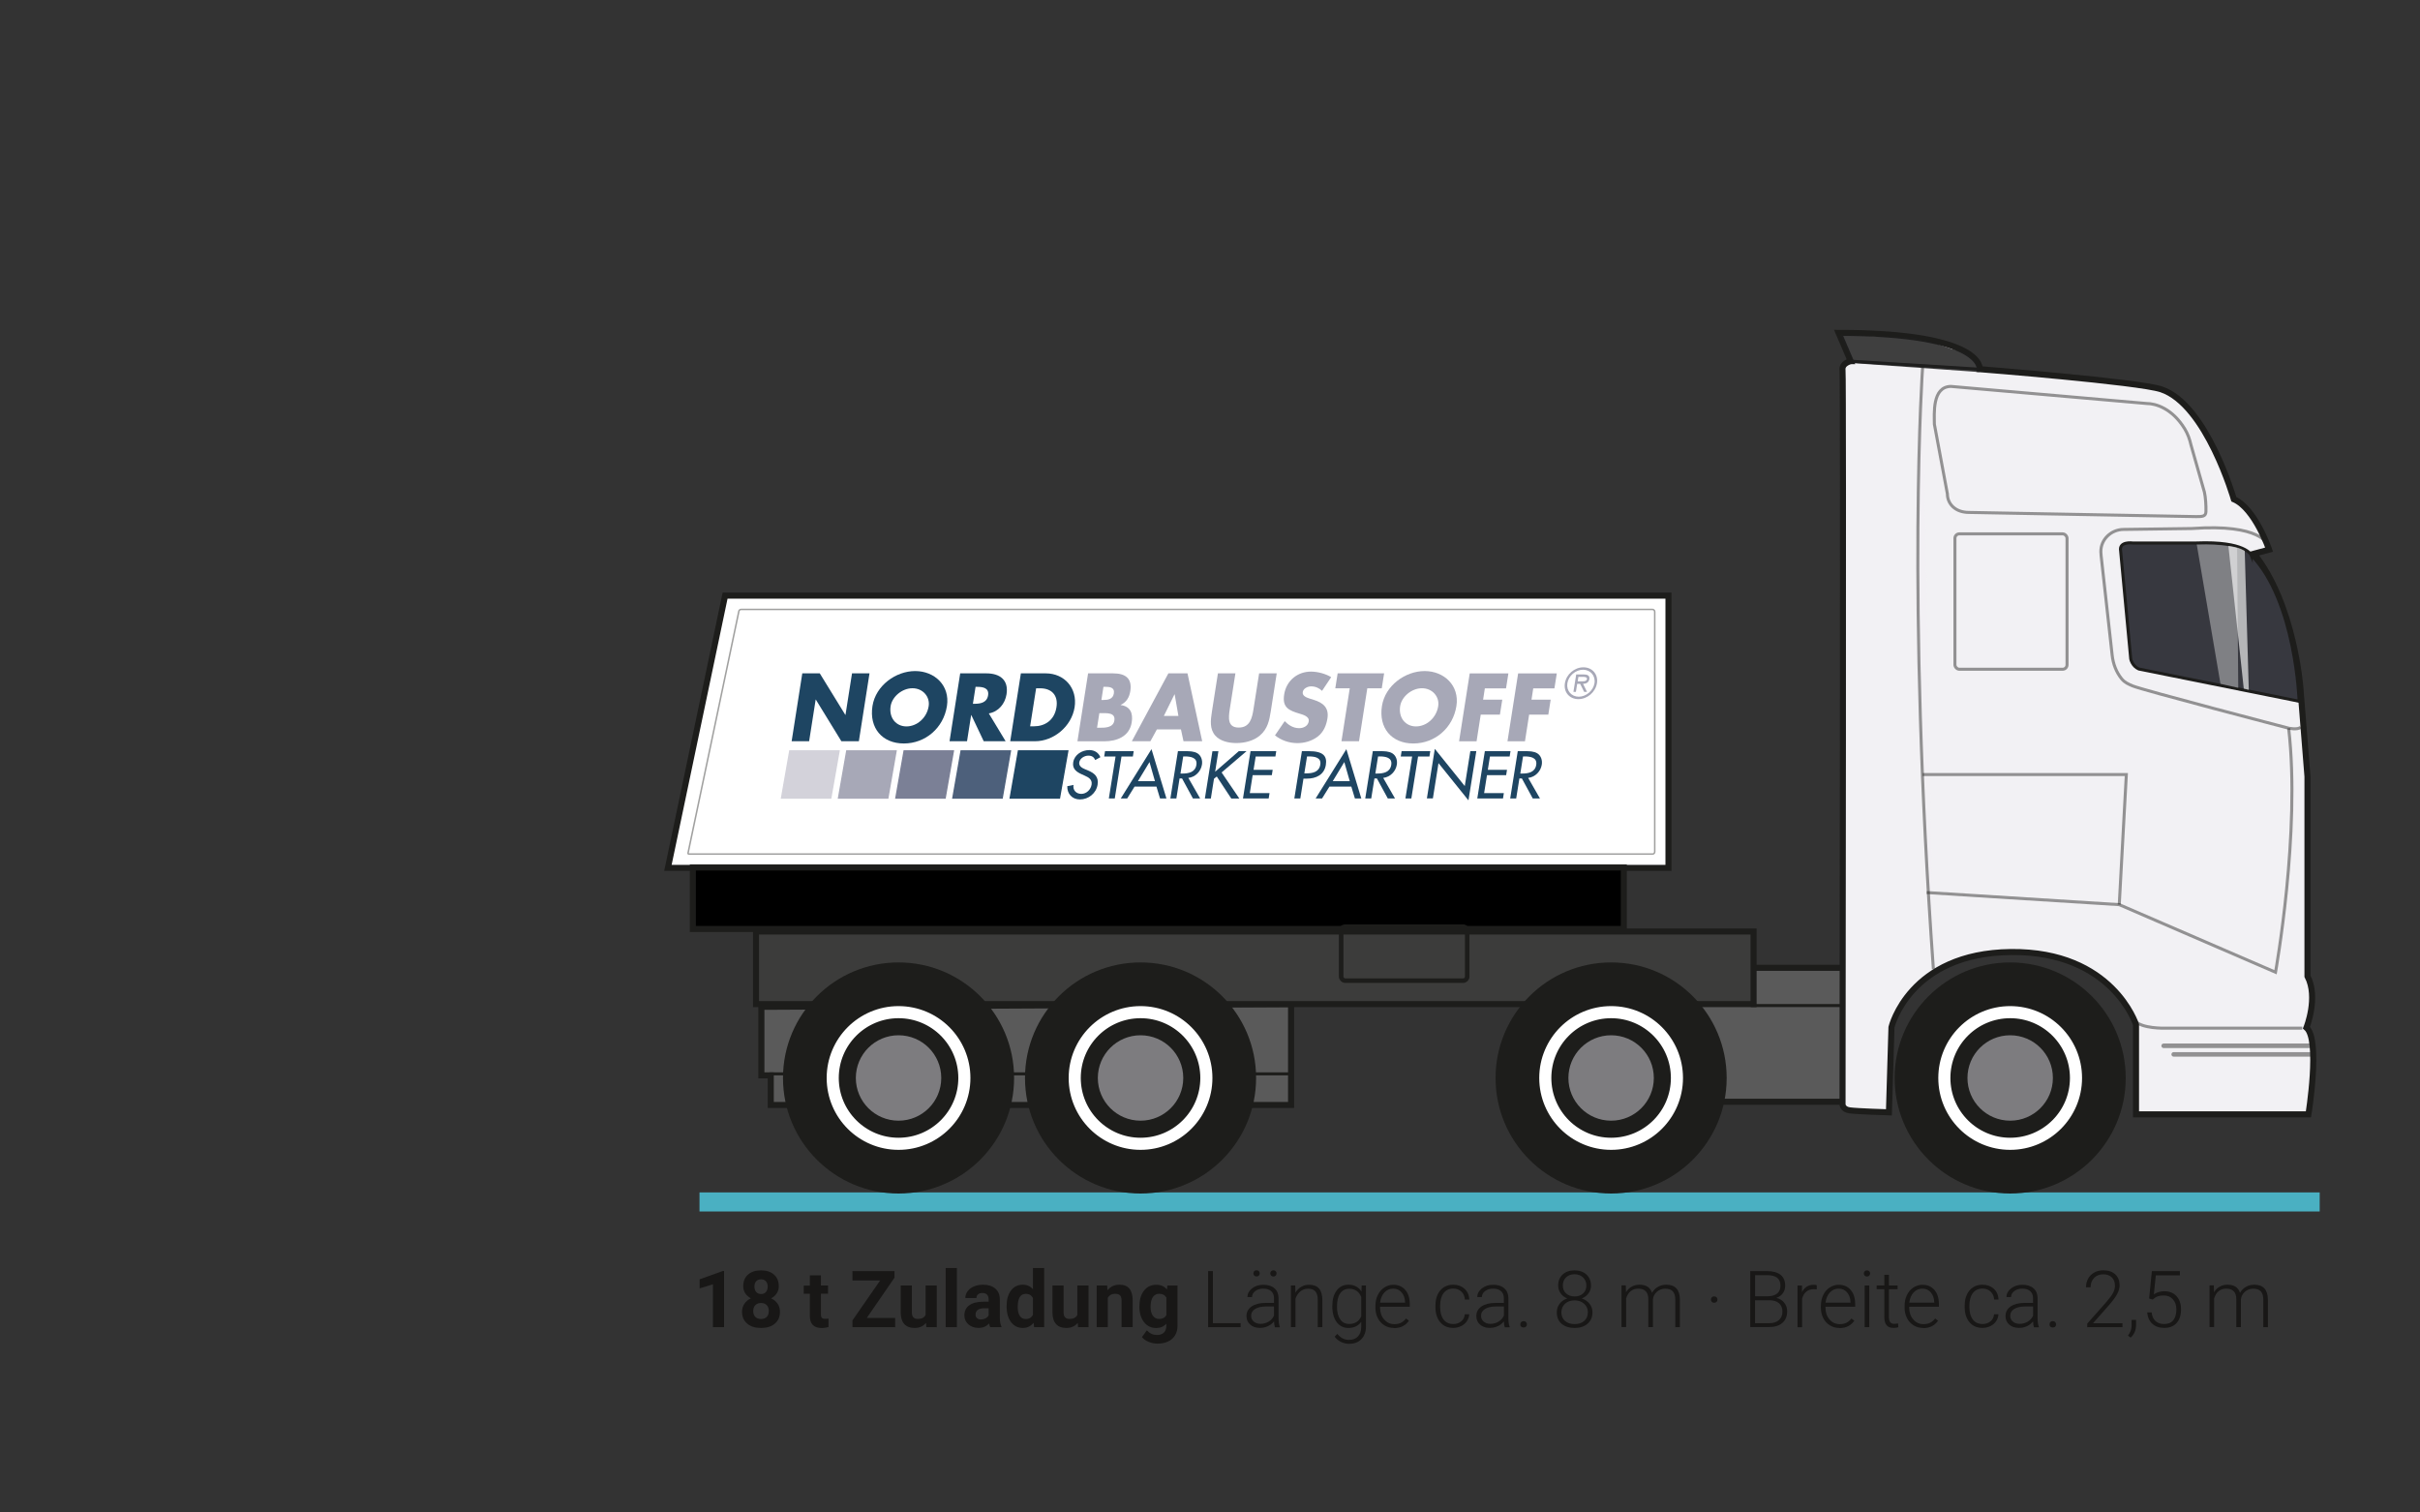 <?xml version="1.0" encoding="UTF-8"?>
<svg id="Ebene_1" xmlns="http://www.w3.org/2000/svg" width="400" height="250" version="1.1" viewBox="0 0 400 250">
  <rect x="0" y="0" width="400" height="250" fill="#333333" stroke="none"/>
  <!-- Generator: Adobe Illustrator 29.3.1, SVG Export Plug-In . SVG Version: 2.1.0 Build 151)  -->
  <defs>
    <style>
      .st0 {
        fill: #3c3c3b;
      }

      .st0, .st1, .st2, .st3, .st4, .st5, .st6, .st7, .st8, .st9, .st10, .st11, .st12 {
        stroke-miterlimit: 10;
      }

      .st0, .st1, .st2, .st3, .st5, .st6, .st7, .st8, .st9, .st10, .st11, .st12 {
        stroke: #1d1d1b;
      }

      .st1, .st2 {
        fill: #f2f1f4;
      }

      .st2, .st3, .st6, .st13, .st7, .st14, .st15 {
        isolation: isolate;
      }

      .st2, .st6, .st7 {
        opacity: .45;
      }

      .st2, .st7, .st9, .st12 {
        stroke-width: .5px;
      }

      .st16 {
        fill: #4d607b;
      }

      .st17 {
        stroke: #4ab0c2;
        stroke-width: 3.15px;
      }

      .st17, .st18, .st6, .st7, .st19, .st8, .st20, .st9, .st21, .st22 {
        fill: none;
      }

      .st3 {
        opacity: .42;
        stroke-width: .25px;
      }

      .st3, .st5, .st14, .st15 {
        fill: #fff;
      }

      .st4 {
        stroke: #fff;
        stroke-width: 2px;
      }

      .st4, .st23 {
        fill: #1d1d1b;
      }

      .st18 {
        stroke: #4d607b;
      }

      .st18, .st19, .st20, .st21, .st22 {
        stroke-miterlimit: 3.86;
        stroke-width: .24px;
      }

      .st6 {
        stroke-linecap: round;
      }

      .st6, .st8 {
        stroke-width: .75px;
      }

      .st13 {
        fill: #1e1e1e;
        opacity: .84;
      }

      .st19 {
        stroke: #1e4562;
      }

      .st24 {
        fill: #a7a8b7;
      }

      .st20 {
        stroke: #a7a8b7;
      }

      .st21 {
        stroke: #7b8096;
      }

      .st25 {
        fill: #1e4562;
      }

      .st26 {
        fill: #d3d2da;
      }

      .st27 {
        fill: #181716;
      }

      .st28 {
        fill: #7d7c7f;
      }

      .st10 {
        fill: #5a5a5a;
      }

      .st22 {
        stroke: #d3d2da;
      }

      .st29 {
        fill: #7b8096;
      }

      .st12 {
        fill: #37383f;
      }

      .st14 {
        opacity: .63;
      }

      .st15 {
        opacity: .36;
      }
    </style>
  </defs>
  <g>
    <g>
      <path class="st27" d="M119.68,219.37h-1.84v-7.09l-2.2.68v-1.5l3.84-1.38h.2v9.28Z"/>
      <path class="st27" d="M128.73,212.57c0,.45-.11.85-.34,1.2-.23.35-.53.63-.93.83.45.22.81.51,1.07.89.26.38.39.83.39,1.34,0,.82-.28,1.47-.84,1.95s-1.32.72-2.29.72-1.73-.24-2.29-.72-.85-1.13-.85-1.95c0-.51.13-.96.4-1.34.26-.38.62-.68,1.06-.89-.4-.21-.7-.49-.93-.83-.22-.35-.33-.75-.33-1.2,0-.79.26-1.42.79-1.89.53-.47,1.24-.7,2.15-.7s1.61.23,2.14.7.79,1.1.79,1.89ZM127.08,216.7c0-.4-.12-.73-.35-.97-.23-.24-.55-.36-.94-.36s-.7.12-.94.36c-.23.24-.35.56-.35.97s.11.71.34.96c.23.24.55.36.95.36s.71-.12.94-.35.34-.56.34-.97ZM126.89,212.66c0-.36-.1-.65-.29-.87s-.46-.33-.81-.33-.61.11-.8.32c-.19.21-.29.5-.29.88s.1.67.29.89c.19.22.46.34.81.34s.62-.11.81-.34.28-.52.28-.89Z"/>
      <path class="st27" d="M135.69,210.79v1.69h1.18v1.35h-1.18v3.44c0,.25.05.44.15.55s.28.17.56.17c.2,0,.38-.01.54-.04v1.39c-.36.11-.73.17-1.11.17-1.29,0-1.95-.65-1.97-1.95v-3.71h-1.01v-1.35h1.01v-1.69h1.84Z"/>
      <path class="st27" d="M143.29,217.84h4.67v1.53h-7.06v-1.12l4.58-6.6h-4.58v-1.55h6.95v1.09l-4.57,6.64Z"/>
      <path class="st27" d="M153.05,218.67c-.45.55-1.08.83-1.88.83-.74,0-1.3-.21-1.69-.64-.39-.42-.59-1.05-.6-1.87v-4.51h1.84v4.45c0,.72.33,1.08.98,1.08s1.05-.22,1.29-.65v-4.88h1.85v6.89h-1.73l-.05-.7Z"/>
      <path class="st27" d="M158.16,219.37h-1.85v-9.78h1.85v9.78Z"/>
      <path class="st27" d="M163.67,219.37c-.08-.17-.15-.37-.18-.62-.45.5-1.02.74-1.74.74-.67,0-1.23-.19-1.68-.58-.44-.39-.67-.88-.67-1.48,0-.73.27-1.29.81-1.68.54-.39,1.32-.59,2.35-.59h.85v-.39c0-.32-.08-.57-.25-.76-.16-.19-.42-.29-.77-.29-.31,0-.55.07-.73.22-.18.15-.26.35-.26.61h-1.84c0-.4.12-.77.37-1.11.25-.34.59-.61,1.04-.8s.96-.29,1.52-.29c.85,0,1.52.21,2.02.64.5.43.75,1.03.75,1.8v2.99c0,.65.1,1.15.27,1.48v.11h-1.86ZM162.15,218.09c.27,0,.52-.06.75-.18s.4-.28.51-.49v-1.18h-.69c-.92,0-1.41.32-1.47.96v.11c0,.23.07.42.24.57s.38.22.66.22Z"/>
      <path class="st27" d="M166.38,215.88c0-1.07.24-1.93.72-2.57.48-.64,1.14-.96,1.98-.96.67,0,1.22.25,1.66.75v-3.51h1.85v9.78h-1.66l-.09-.73c-.46.57-1.05.86-1.77.86-.81,0-1.46-.32-1.95-.96s-.74-1.53-.74-2.66ZM168.22,216.01c0,.65.11,1.14.34,1.49.22.34.55.52.98.52.57,0,.97-.24,1.2-.72v-2.72c-.23-.48-.63-.72-1.19-.72-.89,0-1.33.72-1.33,2.16Z"/>
      <path class="st27" d="M178.13,218.67c-.45.55-1.08.83-1.88.83-.74,0-1.3-.21-1.69-.64-.39-.42-.59-1.05-.6-1.87v-4.51h1.84v4.45c0,.72.33,1.08.98,1.08s1.05-.22,1.29-.65v-4.88h1.85v6.89h-1.73l-.05-.7Z"/>
      <path class="st27" d="M183,212.48l.06.79c.49-.62,1.15-.92,1.98-.92.73,0,1.27.21,1.63.64.36.43.54,1.07.55,1.92v4.45h-1.84v-4.4c0-.39-.08-.67-.25-.85-.17-.18-.45-.26-.85-.26-.52,0-.91.22-1.17.66v4.86h-1.84v-6.89h1.73Z"/>
      <path class="st27" d="M188.34,215.88c0-1.06.25-1.91.75-2.55s1.18-.97,2.03-.97c.76,0,1.34.26,1.76.78l.08-.65h1.67v6.66c0,.6-.14,1.13-.41,1.57-.27.45-.66.79-1.16,1.02s-1.08.35-1.74.35c-.5,0-1-.1-1.48-.3s-.84-.46-1.09-.78l.81-1.12c.46.51,1.01.77,1.67.77.49,0,.87-.13,1.14-.39s.41-.63.41-1.11v-.37c-.42.48-.98.72-1.67.72-.83,0-1.5-.32-2.01-.97-.51-.65-.77-1.5-.77-2.57v-.08ZM190.18,216.01c0,.62.12,1.11.38,1.47.25.35.59.53,1.03.53.56,0,.96-.21,1.2-.63v-2.9c-.25-.42-.64-.63-1.19-.63-.44,0-.79.18-1.04.54s-.38.9-.38,1.62Z"/>
    </g>
    <g>
      <path class="st27" d="M200.48,218.71h4.58v.66h-5.37v-9.27h.79v8.61Z"/>
      <path class="st27" d="M210.73,219.37c-.08-.22-.12-.54-.15-.96-.27.35-.61.62-1.02.8-.41.19-.85.28-1.31.28-.66,0-1.2-.18-1.61-.55-.41-.37-.61-.84-.61-1.4,0-.67.28-1.2.84-1.59.56-.39,1.33-.59,2.33-.59h1.38v-.78c0-.49-.15-.88-.46-1.16-.3-.28-.75-.42-1.33-.42-.53,0-.97.14-1.32.41-.35.27-.52.6-.52.98h-.76c0-.55.25-1.03.76-1.43.51-.4,1.13-.6,1.88-.6s1.37.19,1.82.58.67.92.68,1.61v3.26c0,.67.07,1.17.21,1.5v.08h-.82ZM208.33,218.82c.51,0,.96-.12,1.37-.37.4-.25.69-.57.88-.99v-1.51h-1.36c-.76,0-1.35.15-1.78.42s-.64.64-.64,1.11c0,.39.14.71.43.96.29.25.66.38,1.12.38ZM207.17,210.48c0-.14.05-.27.14-.37.09-.1.22-.15.38-.15s.29.05.39.15c.09.1.14.22.14.37s-.05.26-.14.36c-.1.1-.22.15-.39.15s-.29-.05-.38-.15c-.09-.1-.14-.22-.14-.36ZM209.96,210.49c0-.14.05-.27.14-.37s.22-.15.38-.15.29.05.38.15c.1.1.14.22.14.37s-.05.26-.14.36c-.09.1-.22.15-.38.15s-.29-.05-.38-.15c-.09-.1-.14-.22-.14-.36Z"/>
      <path class="st27" d="M214.09,212.48l.03,1.18c.26-.42.58-.75.97-.97.39-.22.81-.33,1.28-.33.74,0,1.29.21,1.65.62.36.42.54,1.04.55,1.87v4.52h-.76v-4.53c0-.62-.13-1.07-.39-1.38-.26-.3-.67-.45-1.23-.45-.47,0-.89.15-1.25.44-.36.29-.63.69-.81,1.19v4.72h-.76v-6.89h.73Z"/>
      <path class="st27" d="M220.22,215.86c0-1.08.24-1.93.72-2.56.48-.63,1.13-.95,1.95-.95.94,0,1.65.37,2.14,1.12l.04-.99h.71v6.75c0,.89-.25,1.59-.75,2.11-.5.52-1.17.78-2.02.78-.48,0-.94-.11-1.37-.32-.43-.21-.78-.5-1.03-.86l.43-.46c.54.66,1.18.99,1.92.99.64,0,1.13-.19,1.49-.56.36-.38.54-.9.55-1.56v-.87c-.49.68-1.2,1.02-2.13,1.02-.8,0-1.44-.32-1.92-.95-.48-.64-.73-1.5-.73-2.58v-.1ZM220.99,216c0,.88.18,1.57.53,2.08.35.51.85.76,1.49.76.94,0,1.6-.42,1.99-1.26v-3.2c-.18-.44-.43-.78-.77-1.01-.33-.23-.74-.35-1.21-.35-.64,0-1.14.25-1.5.75-.36.5-.53,1.25-.53,2.22Z"/>
      <path class="st27" d="M230.42,219.5c-.59,0-1.12-.14-1.59-.43-.47-.29-.84-.69-1.1-1.21-.26-.52-.39-1.09-.39-1.73v-.27c0-.66.13-1.26.39-1.79s.61-.95,1.07-1.25c.46-.3.96-.46,1.49-.46.84,0,1.5.29,1.99.86s.74,1.35.74,2.34v.43h-4.91v.15c0,.78.22,1.43.67,1.95.45.52,1.01.78,1.69.78.41,0,.77-.07,1.08-.22s.59-.39.85-.71l.48.36c-.56.81-1.37,1.22-2.44,1.22ZM230.28,213c-.57,0-1.06.21-1.45.63-.39.42-.63.98-.72,1.69h4.13v-.08c-.02-.66-.21-1.2-.57-1.62s-.82-.62-1.4-.62Z"/>
      <path class="st27" d="M240.2,218.85c.53,0,.97-.15,1.33-.45.36-.3.55-.69.58-1.16h.73c-.02.42-.15.8-.39,1.15-.24.35-.56.62-.96.81-.4.19-.83.29-1.29.29-.9,0-1.62-.31-2.15-.94s-.79-1.47-.79-2.53v-.23c0-.68.12-1.28.36-1.8.24-.52.58-.92,1.02-1.21.44-.28.96-.43,1.56-.43.76,0,1.38.23,1.87.67.49.45.75,1.04.79,1.78h-.73c-.03-.54-.23-.97-.58-1.31-.35-.33-.8-.5-1.34-.5-.69,0-1.22.25-1.6.75-.38.5-.57,1.19-.57,2.09v.22c0,.88.19,1.56.57,2.06s.92.74,1.61.74Z"/>
      <path class="st27" d="M248.72,219.37c-.08-.22-.13-.54-.15-.96-.27.35-.61.62-1.02.8-.41.19-.85.28-1.31.28-.66,0-1.2-.18-1.61-.55s-.61-.84-.61-1.4c0-.67.28-1.2.84-1.59s1.34-.59,2.33-.59h1.38v-.78c0-.49-.15-.88-.46-1.16-.3-.28-.75-.42-1.33-.42-.53,0-.97.14-1.32.41s-.52.6-.52.98h-.76c0-.55.25-1.03.76-1.43.51-.4,1.13-.6,1.88-.6s1.38.19,1.82.58.67.92.68,1.61v3.26c0,.67.07,1.17.21,1.5v.08h-.81ZM246.33,218.82c.51,0,.96-.12,1.37-.37.4-.25.69-.57.88-.99v-1.51h-1.36c-.76,0-1.35.15-1.78.42-.43.27-.64.64-.64,1.11,0,.39.14.71.43.96.29.25.66.38,1.12.38Z"/>
      <path class="st27" d="M251.29,218.91c0-.15.05-.28.14-.38.1-.1.23-.16.4-.16s.3.05.4.16c.1.1.15.23.15.38s-.05.27-.15.37c-.1.1-.23.14-.4.14s-.3-.05-.4-.14c-.1-.09-.14-.22-.14-.37Z"/>
      <path class="st27" d="M262.98,212.49c0,.48-.14.91-.42,1.29s-.65.66-1.11.84c.54.18.96.48,1.29.88.32.41.48.88.48,1.41,0,.79-.27,1.42-.81,1.89-.54.46-1.25.7-2.14.7s-1.61-.23-2.15-.69c-.54-.46-.8-1.09-.8-1.89,0-.53.15-1,.46-1.41.31-.41.73-.71,1.27-.89-.46-.18-.82-.46-1.09-.84s-.41-.81-.41-1.29c0-.77.25-1.38.74-1.83.5-.45,1.15-.68,1.96-.68s1.47.23,1.97.69c.5.46.75,1.07.75,1.83ZM262.46,216.92c0-.58-.21-1.05-.62-1.42-.41-.37-.94-.56-1.58-.56s-1.17.18-1.57.55-.61.84-.61,1.43.2,1.06.59,1.41c.39.35.93.53,1.6.53s1.19-.17,1.58-.52c.4-.35.6-.82.6-1.41ZM262.21,212.48c0-.53-.18-.97-.55-1.33-.37-.35-.83-.53-1.4-.53s-1.04.17-1.4.51-.54.79-.54,1.35.18.98.54,1.31.83.5,1.41.5,1.04-.17,1.4-.5c.36-.33.54-.77.54-1.31Z"/>
      <path class="st27" d="M268.73,212.48l.03,1.12c.25-.42.57-.73.96-.94s.81-.31,1.27-.31c1.09,0,1.78.45,2.07,1.34.25-.43.58-.76.99-.99.41-.23.87-.35,1.36-.35,1.48,0,2.23.81,2.26,2.42v4.6h-.76v-4.54c0-.62-.14-1.07-.4-1.37-.26-.3-.69-.45-1.28-.45-.55,0-1.01.19-1.39.53-.38.35-.59.77-.63,1.26v4.56h-.76v-4.6c0-.59-.14-1.03-.42-1.32-.27-.29-.69-.44-1.26-.44-.48,0-.89.14-1.23.41-.34.27-.6.68-.76,1.22v4.72h-.76v-6.89h.73Z"/>
      <path class="st27" d="M282.8,214.81c0-.15.05-.27.14-.38.09-.1.22-.15.39-.15s.3.05.4.15c.1.1.15.23.15.38s-.05.27-.15.37c-.1.1-.23.15-.4.15s-.3-.05-.39-.15c-.09-.1-.14-.22-.14-.37Z"/>
      <path class="st27" d="M289.3,219.37v-9.27h2.74c.99,0,1.75.21,2.26.61.51.41.77,1.01.77,1.81,0,.48-.13.9-.39,1.25-.26.35-.62.61-1.07.76.54.12.97.38,1.3.79.33.41.49.89.49,1.42,0,.82-.26,1.46-.79,1.92s-1.26.69-2.21.69h-3.1ZM290.09,214.26h2.14c.65-.01,1.16-.17,1.52-.46.36-.3.54-.73.54-1.29,0-.59-.19-1.03-.56-1.32-.37-.28-.93-.42-1.68-.42h-1.95v3.49ZM290.09,214.92v3.79h2.35c.67,0,1.2-.17,1.59-.51.39-.34.59-.81.59-1.42,0-.57-.19-1.02-.56-1.36-.38-.33-.89-.5-1.56-.5h-2.41Z"/>
      <path class="st27" d="M300.3,213.13c-.16-.03-.33-.04-.52-.04-.48,0-.88.13-1.21.4-.33.27-.56.65-.7,1.16v4.73h-.76v-6.89h.74v1.09c.42-.82,1.06-1.22,1.95-1.22.21,0,.38.03.5.08l-.02.69Z"/>
      <path class="st27" d="M304.05,219.5c-.59,0-1.12-.14-1.59-.43-.47-.29-.84-.69-1.1-1.21-.26-.52-.39-1.09-.39-1.73v-.27c0-.66.13-1.26.38-1.79s.61-.95,1.07-1.25c.46-.3.96-.46,1.49-.46.84,0,1.5.29,1.99.86s.74,1.35.74,2.34v.43h-4.91v.15c0,.78.22,1.43.67,1.95.45.52,1.01.78,1.69.78.41,0,.77-.07,1.08-.22.31-.15.6-.39.85-.71l.48.36c-.56.81-1.37,1.22-2.44,1.22ZM303.91,213c-.57,0-1.06.21-1.45.63-.39.42-.63.98-.72,1.69h4.13v-.08c-.02-.66-.21-1.2-.57-1.62s-.82-.62-1.4-.62Z"/>
      <path class="st27" d="M308.07,210.49c0-.14.05-.26.14-.36.09-.1.22-.15.38-.15s.29.05.38.15c.1.1.14.22.14.36s-.05.26-.14.36-.22.15-.38.15-.29-.05-.38-.15c-.09-.1-.14-.22-.14-.36ZM308.97,219.37h-.76v-6.89h.76v6.89Z"/>
      <path class="st27" d="M312.22,210.72v1.76h1.43v.62h-1.43v4.59c0,.38.07.67.21.85.14.19.37.28.69.28.13,0,.33-.02.62-.06l.03.62c-.2.07-.47.11-.81.11-.52,0-.9-.15-1.14-.46-.24-.3-.36-.75-.36-1.34v-4.6h-1.27v-.62h1.27v-1.76h.76Z"/>
      <path class="st27" d="M317.89,219.5c-.59,0-1.12-.14-1.59-.43-.47-.29-.84-.69-1.1-1.21-.26-.52-.39-1.09-.39-1.73v-.27c0-.66.13-1.26.38-1.79s.61-.95,1.07-1.25c.46-.3.96-.46,1.49-.46.84,0,1.5.29,1.99.86s.74,1.35.74,2.34v.43h-4.91v.15c0,.78.22,1.43.67,1.95.45.52,1.01.78,1.69.78.41,0,.77-.07,1.08-.22.31-.15.6-.39.85-.71l.48.36c-.56.81-1.37,1.22-2.44,1.22ZM317.75,213c-.57,0-1.06.21-1.45.63-.39.42-.63.98-.72,1.69h4.13v-.08c-.02-.66-.21-1.2-.57-1.62s-.82-.62-1.4-.62Z"/>
      <path class="st27" d="M327.68,218.85c.53,0,.97-.15,1.33-.45.36-.3.55-.69.58-1.16h.73c-.02.42-.15.8-.39,1.15-.24.35-.56.62-.96.81-.4.19-.83.29-1.29.29-.9,0-1.62-.31-2.15-.94s-.79-1.47-.79-2.53v-.23c0-.68.12-1.28.36-1.8.24-.52.58-.92,1.02-1.21s.96-.43,1.56-.43c.76,0,1.38.23,1.87.67.49.45.75,1.04.79,1.78h-.73c-.03-.54-.23-.97-.58-1.31-.35-.33-.8-.5-1.34-.5-.69,0-1.22.25-1.6.75-.38.5-.57,1.19-.57,2.09v.22c0,.88.19,1.56.57,2.06s.92.74,1.61.74Z"/>
      <path class="st27" d="M336.19,219.37c-.08-.22-.13-.54-.15-.96-.27.35-.61.62-1.02.8-.41.19-.85.28-1.31.28-.66,0-1.2-.18-1.61-.55-.41-.37-.61-.84-.61-1.4,0-.67.28-1.2.84-1.59.56-.39,1.34-.59,2.33-.59h1.38v-.78c0-.49-.15-.88-.46-1.16s-.75-.42-1.33-.42c-.53,0-.97.14-1.32.41s-.52.6-.52.98h-.76c0-.55.25-1.03.76-1.43.51-.4,1.14-.6,1.88-.6s1.37.19,1.82.58.67.92.68,1.61v3.26c0,.67.07,1.17.21,1.5v.08h-.81ZM333.8,218.82c.51,0,.96-.12,1.37-.37s.69-.57.88-.99v-1.51h-1.36c-.76,0-1.35.15-1.78.42s-.64.64-.64,1.11c0,.39.14.71.43.96.29.25.66.38,1.12.38Z"/>
      <path class="st27" d="M338.76,218.91c0-.15.05-.28.14-.38.1-.1.23-.16.4-.16s.3.05.4.16c.1.1.15.23.15.38s-.05.27-.15.37c-.1.1-.23.14-.4.14s-.3-.05-.4-.14c-.1-.09-.14-.22-.14-.37Z"/>
      <path class="st27" d="M350.8,219.37h-5.8v-.59l3.18-3.6c.53-.61.89-1.11,1.1-1.5.2-.39.3-.78.3-1.15,0-.58-.17-1.05-.52-1.39s-.82-.51-1.42-.51-1.13.2-1.51.6c-.38.4-.58.92-.58,1.55h-.76c0-.52.12-1,.35-1.43.24-.43.57-.76,1.01-1.01s.93-.37,1.49-.37c.85,0,1.51.22,1.99.67s.72,1.05.72,1.82c0,.43-.13.91-.4,1.42-.27.51-.74,1.15-1.42,1.92l-2.58,2.92h4.87v.64Z"/>
      <path class="st27" d="M352.18,221.1l-.45-.33c.39-.52.59-1.05.6-1.61v-.99h.74v.79c0,.88-.3,1.59-.89,2.13Z"/>
      <path class="st27" d="M355.23,214.62l.45-4.52h4.63v.71h-3.98l-.32,3.13c.5-.34,1.08-.51,1.74-.51.84,0,1.5.27,2,.81.5.54.75,1.27.75,2.17,0,.98-.24,1.73-.73,2.27-.48.54-1.17.81-2.04.81-.81,0-1.46-.22-1.96-.67-.5-.45-.79-1.08-.86-1.89h.73c.07.63.29,1.11.64,1.43.36.33.84.49,1.44.49.66,0,1.16-.21,1.5-.63.34-.42.51-1.02.51-1.79,0-.68-.19-1.23-.57-1.66-.38-.43-.89-.64-1.55-.64-.36,0-.67.05-.94.14-.27.09-.55.27-.85.53l-.6-.17Z"/>
      <path class="st27" d="M365.92,212.48l.03,1.12c.25-.42.57-.73.96-.94s.81-.31,1.27-.31c1.09,0,1.78.45,2.07,1.34.25-.43.58-.76.99-.99.41-.23.87-.35,1.36-.35,1.48,0,2.23.81,2.26,2.42v4.6h-.76v-4.54c0-.62-.14-1.07-.4-1.37-.26-.3-.69-.45-1.28-.45-.55,0-1.01.19-1.39.53-.38.35-.59.77-.63,1.26v4.56h-.76v-4.6c0-.59-.14-1.03-.42-1.32-.27-.29-.69-.44-1.26-.44-.48,0-.89.14-1.23.41-.34.27-.6.68-.76,1.22v4.72h-.76v-6.89h.73Z"/>
    </g>
  </g>
  <line class="st17" x1="115.62" y1="198.67" x2="383.42" y2="198.67"/>
  <g id="_x31_8t">
    <polygon class="st10" points="125.85 166.42 125.85 177.75 127.4 177.75 127.4 182.64 213.4 182.64 213.4 165.97 125.85 166.42"/>
    <line class="st9" x1="127.18" y1="177.5" x2="213.4" y2="177.5"/>
    <rect class="st10" x="278.29" y="159.97" width="30.67" height="22.14"/>
    <rect class="st0" x="124.96" y="153.97" width="164.89" height="12"/>
    <g>
      <circle class="st23" cx="332.26" cy="178.18" r="19.1"/>
      <circle class="st4" cx="332.26" cy="178.18" r="10.88"/>
      <circle class="st28" cx="332.26" cy="178.18" r="7.06"/>
    </g>
    <g>
      <circle class="st23" cx="188.52" cy="178.18" r="19.1"/>
      <circle class="st4" cx="188.52" cy="178.18" r="10.88"/>
      <circle class="st28" cx="188.52" cy="178.18" r="7.06"/>
    </g>
    <g>
      <circle class="st23" cx="148.52" cy="178.18" r="19.1"/>
      <circle class="st4" cx="148.52" cy="178.18" r="10.88"/>
      <circle class="st28" cx="148.52" cy="178.18" r="7.06"/>
    </g>
    <g>
      <circle class="st23" cx="266.3" cy="178.18" r="19.1"/>
      <circle class="st4" cx="266.3" cy="178.18" r="10.88"/>
      <circle class="st28" cx="266.3" cy="178.18" r="7.06"/>
    </g>
    <g>
      <path class="st1" d="M305.88,59.7s-1.5.33-1.33,1.5,0,121.33,0,121.33c0,0,0,.83,1.17,1s6.5.33,6.5.33l.42-14.08s2.92-12.25,19.75-12.42,20.67,12,20.67,12v14.83h28.5s2-12.33-.33-14.33c0,0,2-5,.17-8.5v-33l-1.17-14.67s-1-13.83-7.67-22.17l2.5-.67s-2.33-6.83-5.83-8.33c0,0-4.5-15.67-12-18.17-3.79-1.26-30-3.33-30-3.33,0,0,.83-6-23.33-6l2,4.67h-.02Z"/>
      <path class="st7" d="M363,85.39l-37.54-.69c-2.3,0-3.58-1.44-3.58-3.08l-2.15-11.51c0-1.65-.41-6.2,2.73-6.24l32.42,2.83c1.36,0,4.13.75,6.23,4.18.5.82.83,1.74,1.04,2.68l2.22,7.8c.2.89.27,2.26.25,3.17-.01.85-.59.86-1.63.86h0Z"/>
      <rect class="st7" x="323.13" y="88.24" width="18.53" height="22.38" rx=".73" ry=".73"/>
      <path class="st12" d="M372.1,91.75s-.92-2.33-9.08-2h-10.5s-2.33-.33-2,1.33l1.67,17.83s.21,1.17,1.33,1.67l26.5,5.33s-.5-16.5-7.92-24.17h0Z"/>
      <line class="st9" x1="305.88" y1="59.7" x2="327.21" y2="61.03"/>
      <path class="st2" d="M317.79,60.64s-2.67,37.56,1.78,99.56"/>
      <path class="st7" d="M374.79,90.03s-1-3.5-12.5-2.67l-11.32.15c-2.04.03-3.76,1.67-3.72,3.71,0,.19.02.39.04.6l1.83,16.5c.16,1.4.66,2.76,1.55,3.86.52.65,1.12.88,1.79,1.18,1.53.67,25.83,7,25.83,7,0,0,1.5.33,2-.17"/>
      <path class="st7" d="M318.46,147.53l31.83,2,25.83,11.17s4.17-23.17,2.17-40.33"/>
      <polyline class="st7" points="317.79 128.03 351.46 128.03 350.29 149.53"/>
      <path class="st15" d="M363.1,90l3.92,23.03,2.94.67-.19-23.11s-2.08-.75-6.67-.58h0Z"/>
      <path class="st14" d="M368.33,90.24l2.54,23.58.83.21-.67-22.96s-.75-.62-2.71-.83h.01Z"/>
      <path class="st13" d="M304.13,55.31l2.31,4.72,20.72,1.47s-.33-3.11-4.58-3.81c0,0-5.03-1.86-6.56-1.89s-11.89-.5-11.89-.5h0Z"/>
      <path class="st7" d="M380.54,169.95h-22.75s-3.75.08-4.83-1.17"/>
      <line class="st6" x1="357.63" y1="172.86" x2="381.88" y2="172.86"/>
      <line class="st6" x1="359.29" y1="174.28" x2="382.17" y2="174.28"/>
    </g>
    <g>
      <polygon class="st5" points="275.78 143.45 110.4 143.45 119.85 98.45 275.78 98.45 275.78 143.45"/>
      <path class="st3" d="M273.12,141.17H113.97c-.21,0-.24.02-.24-.19l8.38-39.86c0-.21.17-.39.39-.39h150.62c.21,0,.39.17.39.39v39.67c0,.21-.17.39-.39.39h0Z"/>
    </g>
    <rect class="st11" x="114.52" y="143.39" width="153.88" height="10.16"/>
    <line class="st9" x1="289.39" y1="166.21" x2="304.6" y2="166.21"/>
    <rect class="st8" x="221.68" y="153.17" width="20.83" height="8.92" rx=".66" ry=".66"/>
    <g>
      <g>
        <g>
          <path class="st25" d="M132.61,111.3h2.89l4.22,6.86h.03l1.08-6.86h2.89l-1.76,11.22h-2.89l-4.22-6.88h-.03l-1.08,6.88h-2.89l1.76-11.22Z"/>
          <path class="st25" d="M156.52,116.7c-.57,3.63-3.56,6.19-7.13,6.19s-5.75-2.56-5.18-6.19c.53-3.39,3.86-5.78,7.06-5.78s5.78,2.38,5.25,5.78ZM147.21,116.72c-.3,1.93.89,3.35,2.62,3.35s3.37-1.41,3.67-3.35c.24-1.55-.95-2.96-2.68-2.96s-3.37,1.41-3.61,2.96Z"/>
          <path class="st25" d="M166.2,122.52h-3.6l-2.05-4.32h-.03l-.68,4.32h-2.89l1.76-11.22h4.33c2.2,0,3.7,1.06,3.33,3.45-.24,1.55-1.31,2.89-2.93,3.17l2.78,4.6s-.02,0-.02,0ZM160.81,116.33h.28c.95,0,2.04-.18,2.23-1.4s-.84-1.4-1.79-1.4h-.28l-.44,2.8Z"/>
          <path class="st25" d="M168.75,111.3h4.1c3.1,0,5.27,2.46,4.77,5.61-.5,3.16-3.45,5.61-6.54,5.61h-4.1l1.76-11.22h0ZM170.27,120.05h.65c1.73,0,3.35-.95,3.7-3.14.32-2.01-.82-3.14-2.68-3.14h-.68l-.99,6.28Z"/>
        </g>
        <g>
          <path class="st24" d="M178.09,122.52l1.76-11.22h4.13c1.98,0,3.18.77,2.85,2.92-.16,1.01-.61,1.83-1.59,2.29v.03c1.56.21,2.07,1.3,1.82,2.86-.37,2.35-2.48,3.13-4.52,3.13h-4.46,0ZM181.33,120.29h.37c.86,0,2.3.04,2.49-1.19.21-1.35-1.24-1.22-2.19-1.22h-.29l-.38,2.41ZM182.05,115.7h.32c.77,0,1.59-.13,1.74-1.09.16-1.03-.73-1.09-1.51-1.09h-.21l-.34,2.17h0Z"/>
          <path class="st24" d="M191.22,120.57l-1.07,1.95h-3.07l6.04-11.22h3.16l2.43,11.22h-3.09l-.42-1.95h-3.99.01ZM194.16,114.77h-.03l-1.76,3.57h2.41l-.62-3.57h0Z"/>
          <path class="st24" d="M211.03,111.3l-.99,6.31c-.23,1.44-.51,2.87-1.79,3.96-1.08.92-2.59,1.25-3.89,1.25s-2.71-.33-3.5-1.25c-.94-1.09-.77-2.51-.54-3.96l.99-6.31h2.89l-.93,5.91c-.23,1.46-.38,3.05,1.48,3.05s2.21-1.59,2.44-3.05l.93-5.91h2.91,0Z"/>
          <path class="st24" d="M218.52,114.19c-.46-.45-1.09-.74-1.8-.74-.53,0-1.29.31-1.39.94-.1.65.64.91,1.12,1.07l.7.22c1.48.46,2.55,1.25,2.26,3.07-.18,1.12-.62,2.26-1.63,3.02-.99.74-2.2,1.06-3.33,1.06-1.4,0-2.7-.48-3.71-1.28l1.61-2.35c.62.64,1.4,1.16,2.39,1.16.68,0,1.46-.34,1.58-1.13.13-.82-.96-1.1-1.55-1.28-1.73-.52-2.86-1-2.51-3.17.36-2.28,2.2-3.77,4.43-3.77,1.12,0,2.44.36,3.34.92l-1.51,2.26h0Z"/>
          <path class="st24" d="M224.62,122.52h-2.89l1.37-8.75h-2.39l.39-2.47h7.68l-.39,2.47h-2.39l-1.37,8.75h0Z"/>
          <path class="st24" d="M240.73,116.7c-.57,3.63-3.55,6.19-7.13,6.19s-5.75-2.56-5.18-6.19c.53-3.39,3.86-5.78,7.06-5.78s5.78,2.38,5.25,5.78ZM231.43,116.72c-.3,1.93.89,3.35,2.62,3.35s3.37-1.41,3.67-3.35c.24-1.55-.95-2.96-2.68-2.96s-3.37,1.41-3.61,2.96Z"/>
          <path class="st24" d="M245.43,113.77l-.29,1.88h3.17l-.39,2.47h-3.17l-.69,4.41h-2.89l1.76-11.22h6.39l-.39,2.47h-3.5Z"/>
          <path class="st24" d="M253.43,113.77l-.29,1.88h3.17l-.39,2.47h-3.17l-.69,4.41h-2.89l1.76-11.22h6.39l-.39,2.47h-3.5Z"/>
        </g>
        <g>
          <path class="st25" d="M181.04,125.64c-.22-.49-.55-.74-1.15-.74-.63,0-1.39.43-1.5,1.11-.1.61.46.93.92,1.12l.53.22c1.05.44,1.79,1.05,1.58,2.35-.23,1.42-1.5,2.44-2.92,2.44-1.28,0-2.13-.93-2.09-2.19l1.03-.21c-.15.86.44,1.48,1.29,1.48s1.57-.71,1.7-1.53c.13-.84-.49-1.2-1.13-1.48l-.51-.23c-.84-.38-1.58-.89-1.4-1.98.2-1.27,1.46-2.02,2.65-2.02.88,0,1.54.43,1.84,1.18l-.86.47h.02Z"/>
          <path class="st25" d="M184.27,131.98h-.99l1.11-6.93h-1.88l.14-.89h4.74l-.14.89h-1.88l-1.11,6.93h.01Z"/>
          <path class="st25" d="M187.53,130.02l-1.22,1.96h-1.06l5.08-8.15,2.47,8.15h-1.06l-.59-1.96h-3.63,0ZM190,125.96l-1.91,3.16h2.81s-.9-3.16-.9-3.16Z"/>
          <path class="st25" d="M198.38,131.98h-1.2l-1.8-3.31h-.41l-.53,3.31h-.99l1.25-7.82h1.2c.7,0,1.46.01,2.03.36.6.38.86,1.12.74,1.87-.18,1.12-1.08,2.05-2.25,2.19l1.95,3.4h.01ZM195.11,127.86h.31c1.01,0,2.13-.19,2.33-1.43.2-1.22-.95-1.4-1.92-1.4h-.26l-.45,2.83h-.01Z"/>
          <path class="st25" d="M204.75,124.16h1.29l-4.12,3.52,2.93,4.31h-1.33l-2.4-3.64-.46.37-.52,3.27h-.99l1.25-7.82h.99l-.54,3.39,3.9-3.39h0Z"/>
          <path class="st25" d="M206.7,124.16h4.25l-.14.89h-3.26l-.35,2.19h3.16l-.14.89h-3.17l-.47,2.96h3.26l-.14.89h-4.25s1.25-7.82,1.25-7.82Z"/>
          <path class="st25" d="M214.93,131.98h-.99l1.25-7.82h1.13c2.43,0,3.05.83,2.83,2.26-.26,1.65-1.63,2.28-3.13,2.28h-.57l-.52,3.28h0ZM215.59,127.83h.31c1.01,0,2.13-.19,2.33-1.43.2-1.22-.95-1.37-1.93-1.37h-.26l-.45,2.8h0Z"/>
          <path class="st25" d="M219.74,130.02l-1.22,1.96h-1.06l5.08-8.15,2.47,8.15h-1.06l-.59-1.96h-3.63,0ZM222.2,125.96l-1.91,3.16h2.81s-.9-3.16-.9-3.16Z"/>
          <path class="st25" d="M230.59,131.98h-1.2l-1.8-3.31h-.41l-.53,3.31h-.99l1.25-7.82h1.2c.7,0,1.46.01,2.03.36.6.38.86,1.12.74,1.87-.18,1.12-1.08,2.05-2.25,2.19l1.95,3.4h.01ZM227.32,127.86h.31c1.01,0,2.13-.19,2.33-1.43.2-1.22-.95-1.4-1.92-1.4h-.26l-.45,2.83h-.01Z"/>
          <path class="st25" d="M233.29,131.98h-.99l1.11-6.93h-1.88l.14-.89h4.74l-.14.89h-1.88l-1.11,6.93h.01Z"/>
          <path class="st25" d="M237.16,123.78l4.95,6.15.92-5.78h.99l-1.3,8.14-4.95-6.15-.93,5.83h-.99l1.31-8.2h0Z"/>
          <path class="st25" d="M245.42,124.16h4.25l-.14.89h-3.26l-.35,2.19h3.17l-.14.89h-3.17l-.47,2.96h3.26l-.14.89h-4.25l1.25-7.82h0Z"/>
          <path class="st25" d="M254.55,131.98h-1.2l-1.8-3.31h-.41l-.53,3.31h-.99l1.25-7.82h1.2c.7,0,1.46.01,2.03.36.6.38.86,1.12.74,1.87-.18,1.12-1.08,2.05-2.25,2.19l1.95,3.4h.01ZM251.28,127.86h.31c1.01,0,2.13-.19,2.33-1.43.2-1.22-.95-1.4-1.92-1.4h-.26l-.45,2.83h-.01Z"/>
        </g>
        <polygon class="st26" points="130.55 124.13 138.68 124.13 137.31 131.9 129.19 131.9 130.55 124.13"/>
        <polygon class="st22" points="130.55 124.13 138.68 124.13 137.31 131.9 129.19 131.9 130.55 124.13"/>
        <polygon class="st24" points="139.97 124.13 148.1 124.13 146.74 131.9 138.61 131.9 139.97 124.13"/>
        <polygon class="st20" points="139.97 124.13 148.1 124.13 146.74 131.9 138.61 131.9 139.97 124.13"/>
        <polygon class="st29" points="149.45 124.13 157.57 124.13 156.21 131.9 148.09 131.9 149.45 124.13"/>
        <polygon class="st21" points="149.45 124.13 157.57 124.13 156.21 131.9 148.09 131.9 149.45 124.13"/>
        <polygon class="st16" points="158.87 124.13 167 124.13 165.64 131.9 157.51 131.9 158.87 124.13"/>
        <polygon class="st18" points="158.87 124.13 167 124.13 165.64 131.9 157.51 131.9 158.87 124.13"/>
        <polygon class="st25" points="168.35 124.13 176.48 124.13 175.11 131.9 166.99 131.9 168.35 124.13"/>
        <polygon class="st19" points="168.35 124.13 176.48 124.13 175.11 131.9 166.99 131.9 168.35 124.13"/>
      </g>
      <path class="st24" d="M258.66,112.93c.23-1.47,1.58-2.63,3.06-2.63s2.47,1.17,2.24,2.63c-.24,1.47-1.59,2.63-3.07,2.63s-2.47-1.17-2.23-2.63h0ZM263.55,112.93c.2-1.24-.68-2.23-1.89-2.23s-2.4.99-2.59,2.23c-.2,1.24.68,2.23,1.88,2.23s2.4-.99,2.6-2.23ZM262.33,114.36h-.49l-.66-1.33h-.49l-.21,1.33h-.41l.46-2.88h1.26c.52,0,1.01.14.91.76-.09.57-.52.78-1.04.79l.66,1.33h0ZM261.26,112.62c.36,0,.97.07,1.05-.39.05-.3-.34-.35-.65-.35h-.77l-.11.74h.49-.01Z"/>
    </g>
  </g>
</svg>
